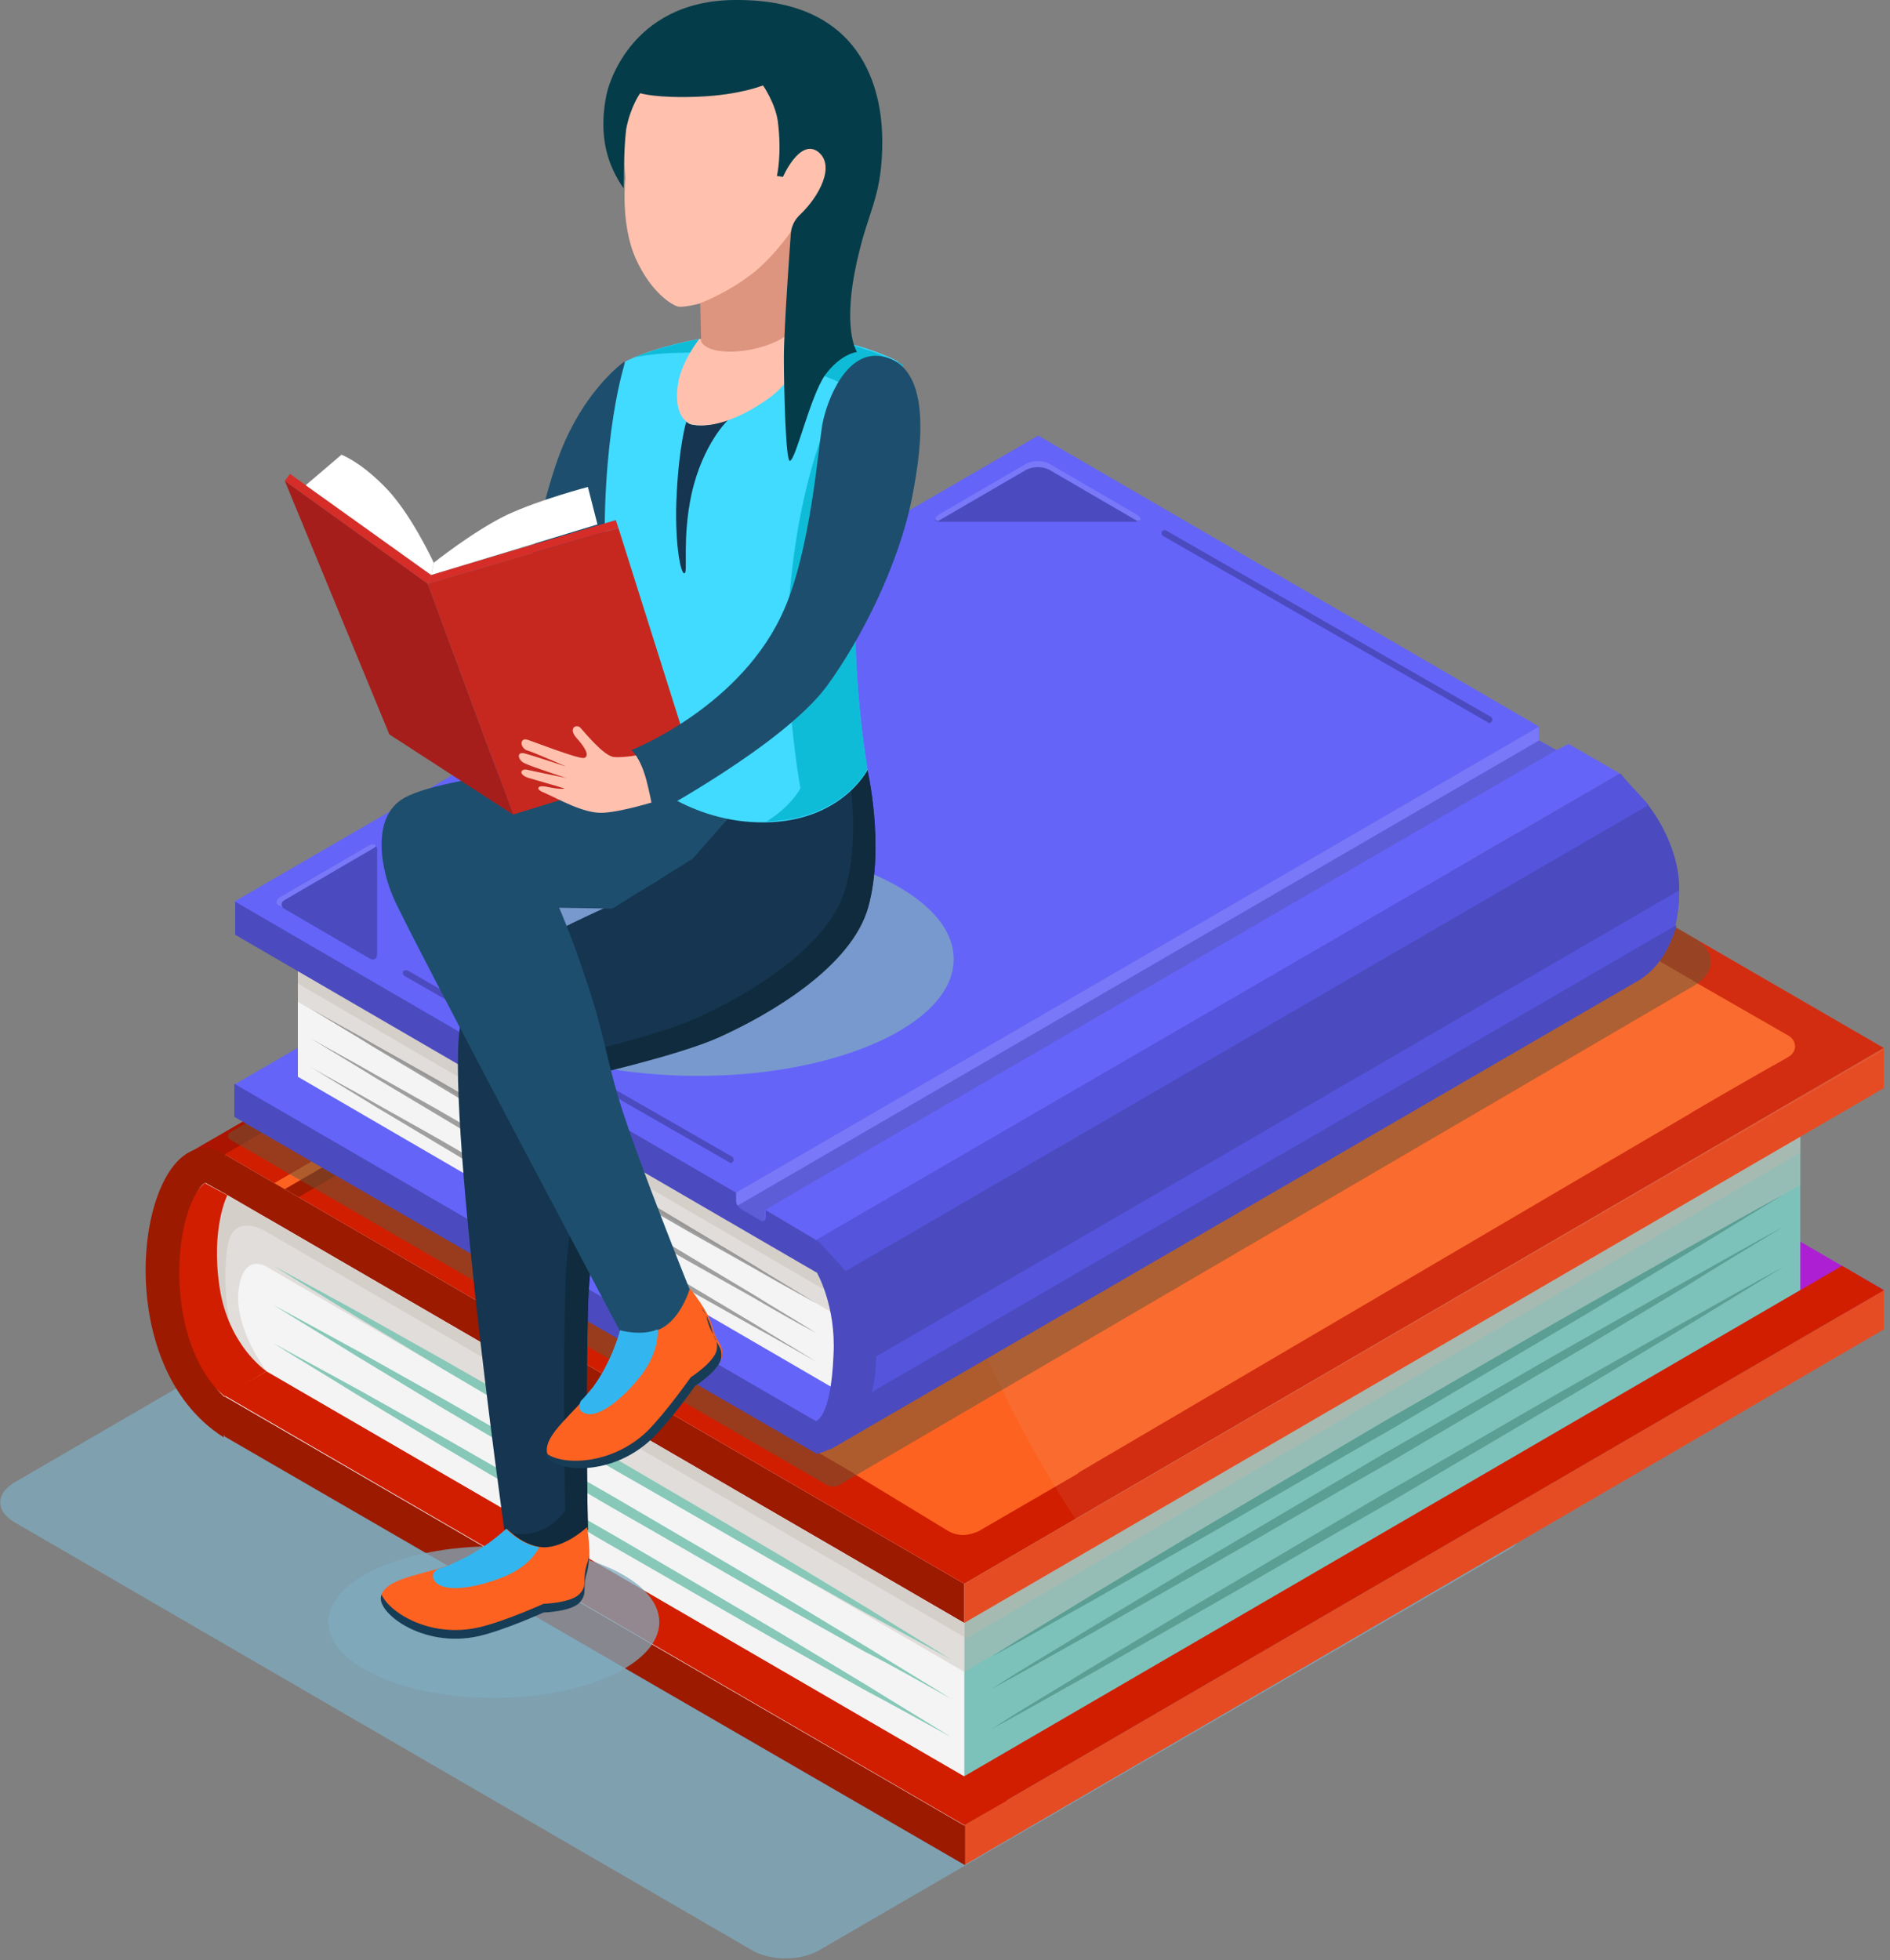 <?xml version="1.0" encoding="UTF-8"?> <svg xmlns="http://www.w3.org/2000/svg" width="217" height="225" viewBox="0 0 217 225" fill="none"><rect x="0" y="0" width="217" height="225" fill="#808080" stroke="none"/> <g clip-path="url(#clip0_139_7)"> <path opacity="0.24" d="M216.3 152.6L131.5 103.4L25.8 164.8L110.7 214.1L216.3 152.6Z" fill="#5BADFF"></path> <path opacity="0.75" d="M1.6 170.2L84.6 122L173.2 173.5C175.3 174.7 175.3 176.7 173.2 177.9L94 223.9C91.9 225.1 88.5 225.1 86.4 223.9L1.6 174.7C-0.5 173.4 -0.5 171.5 1.6 170.2Z" fill="#7FABBE"></path> <path opacity="0.24" d="M25.8 164.9C40.9 173.6 110.8 214.1 110.8 214.1V181.8C110.8 181.8 36 138.4 25.8 132.5C16.4 127.1 11.3 156 25.8 164.9Z" fill="#5BADFF"></path> <path d="M25.8 163.2L110.8 212.4V181.8L25.8 132.5C25.8 132.5 18.7 135.5 18.5 145.3C18.3 155.1 25.8 163.2 25.8 163.2Z" fill="#F4F4F4"></path> <path d="M25.8 163.2L110.8 212.4V181.8L25.8 132.5C25.8 132.5 18.7 135.5 18.5 145.3C18.3 155.1 25.8 163.2 25.8 163.2Z" fill="#F4F4F4"></path> <path d="M126.5 101.6L211.5 150.9L216.3 148.1L131.4 98.8L126.5 101.6Z" fill="#AD1FD3"></path> <path d="M110.7 214.1L216.3 152.6V148.1L110.7 209.5V214.1Z" fill="#E64C23"></path> <path d="M110.7 204L206.7 148.1V125.9L110.7 181.8V204Z" fill="#7DC2BA"></path> <path opacity="0.37" d="M110.7 191.9L206.7 136V125.9L110.7 181.8V191.9Z" fill="#C1B7AE"></path> <path opacity="0.37" d="M110.7 188.2L206.7 132.3V125.9L110.7 181.8V188.2Z" fill="#C1B7AE"></path> <path d="M25.8 137L110.7 186.3V181.8L25.8 132.5V137Z" fill="#9C1A00"></path> <path d="M108.4 180.4C109.1 180.8 109.7 181.2 110.1 181.4L108.4 180.4Z" fill="#231F20"></path> <path d="M127.7 70.8L21.4 132.5L25.9 132.6L131.5 71.1L129.6 70.8H127.7Z" fill="#AA1400"></path> <path d="M25.8 164.9L110.8 214.1V209.6L25.8 160.3C25.8 160.3 25.3 160.4 25.3 162.2C25.3 164 25.8 164.9 25.8 164.9Z" fill="#9C1A00"></path> <path d="M25.8 160.2L110.7 209.5L115.6 206.7L30.6 157.4L25.8 160.2Z" fill="#D11E00"></path> <path d="M110.7 186.3L30.6 139.8V157.4L110.7 203.9V186.3Z" fill="#F4F4F4"></path> <path d="M211.5 145.3L110.7 203.9V209.5L216.3 148.1L211.5 145.3Z" fill="#D11E00"></path> <path d="M216.3 120.3L140 76.1L138.8 76.8L136.1 75.1L137.3 74.4L131.5 71.1L25.8 132.5L110.7 181.8L216.3 120.3Z" fill="#D11E00"></path> <path d="M110.7 186.3L216.3 124.9V120.3L110.7 181.8V186.3Z" fill="#E64C23"></path> <path opacity="0.37" d="M26.1 137.2L30.6 139.8L110.7 186.3V191.9L30.6 145.4C30.6 145.4 28 143.7 27.4 148C26.8 152.4 30.6 157.4 30.6 157.4C30.6 157.4 25.3 156.9 23.9 148.3C22.5 139.8 26.1 137.2 26.1 137.2Z" fill="#C1B7AE"></path> <path opacity="0.37" d="M26.1 137.2L30.6 139.8L110.7 186.3V187.9L30.6 141.4C30.6 141.4 26.7 138.9 26.1 143.2C25.5 147.6 26.3 151.5 26.3 151.5C26.3 151.5 25.3 152.8 23.9 144.3C22.5 135.9 26.1 137.2 26.1 137.2Z" fill="#C1B7AE"></path> <path d="M30.6 157.4C30.6 157.4 26.2 154.5 25.2 147.7C24.2 140.9 26.1 137.2 26.1 137.2L23.5 135.8C23.5 135.8 20.5 138.1 20 144.4C19.4 150.7 22 156.9 22 156.9L25.8 160.3L30.6 157.4Z" fill="#D11E00"></path> <path d="M23.5 131.8C24.2 131.8 25 132 25.8 132.5C25.8 132.5 26.1 133.7 26.1 135C26.1 136.3 25.8 137 25.8 137L23.8 135.9C23.7 135.8 23.6 135.8 23.5 135.8C22.9 136.1 21.2 138.5 20.7 143.5C20.2 148.8 21.2 156 25.6 160.2C25.9 160.5 25.7 160.3 25.7 160.3V165C12.5 156.7 15.7 131.8 23.5 131.8Z" fill="#9C1A00"></path> <path d="M109.2 190.5C106 188.5 102.8 186.6 99.6 184.6L90 178.8C83.6 175 77.1 171.2 70.6 167.4C64.1 163.7 57.6 159.9 51.1 156.2L41.3 150.7C38 148.9 34.7 147.1 31.4 145.3C34.6 147.3 37.8 149.2 41 151.2L50.6 157C57 160.8 63.5 164.6 70 168.4C76.5 172.1 83 175.9 89.5 179.6L99.3 185.1C102.7 186.9 105.9 188.7 109.2 190.5Z" fill="#87C8B8"></path> <path d="M109.2 195C106 193 102.8 191.1 99.6 189.1L90 183.3C83.6 179.5 77.1 175.7 70.6 171.9C64.1 168.2 57.6 164.4 51.1 160.7L41.3 155.2C38 153.4 34.7 151.6 31.4 149.8C34.6 151.8 37.8 153.7 41 155.7L50.6 161.5C57 165.3 63.5 169.1 70 172.9C76.5 176.6 83 180.4 89.5 184.1L99.3 189.6C102.7 191.3 105.9 193.2 109.2 195Z" fill="#87C8B8"></path> <path d="M109.2 199.4C106 197.4 102.8 195.5 99.6 193.5L90 187.7C83.6 183.9 77.1 180.1 70.6 176.3C64.1 172.6 57.6 168.8 51.1 165.1L41.3 159.6C38 157.8 34.7 156 31.4 154.2C34.6 156.2 37.8 158.1 41 160.1L50.6 165.9C57 169.7 63.5 173.5 70 177.3C76.5 181 83 184.8 89.5 188.5L99.3 194C102.7 195.8 105.9 197.6 109.2 199.4Z" fill="#87C8B8"></path> <path d="M204.8 137.1C200.9 139.2 197.1 141.4 193.3 143.5L181.8 150C174.2 154.3 166.6 158.8 159 163.1C151.4 167.6 143.9 172 136.3 176.5L125 183.3C121.3 185.6 117.5 187.8 113.8 190.2C117.7 188.1 121.5 185.9 125.3 183.8L136.7 177.3C144.3 173 151.9 168.5 159.5 164.2C167.1 159.7 174.6 155.3 182.2 150.8L193.5 144C197.3 141.7 201 139.4 204.8 137.1Z" fill="#5A9E94"></path> <path d="M204.8 140.8C200.9 142.9 197.1 145.1 193.3 147.2L181.8 153.7C174.2 158 166.6 162.5 159 166.8C151.4 171.3 143.9 175.7 136.3 180.2L125 187C121.3 189.3 117.5 191.5 113.8 193.9C117.7 191.8 121.5 189.6 125.3 187.5L136.7 181C144.3 176.7 151.9 172.2 159.5 167.9C167.1 163.4 174.6 159 182.2 154.5L193.5 147.7C197.3 145.3 201 143.1 204.8 140.8Z" fill="#5A9E94"></path> <path d="M204.8 145.4C200.9 147.5 197.1 149.7 193.3 151.8L181.8 158.3C174.2 162.6 166.6 167.1 159 171.4C151.4 175.9 143.9 180.3 136.3 184.8L125 191.6C121.3 193.9 117.5 196.1 113.8 198.5C117.7 196.4 121.5 194.2 125.3 192.1L136.7 185.6C144.3 181.3 151.9 176.8 159.5 172.5C167.1 168 174.6 163.6 182.2 159.1L193.5 152.3C197.3 150 201 147.7 204.8 145.4Z" fill="#5A9E94"></path> <path d="M34.3 137.4L31.5 135.8L137.3 74.4V75.8L138.9 76.7L34.3 137.4Z" fill="#9C1A00"></path> <path d="M32.7 136.5L137.3 75.8V74.4L31.5 135.8L32.7 136.5Z" fill="#FD6221"></path> <path d="M110.6 176.2C109.9 176.2 109.3 176 108.8 175.7L98.1 169.2C98 169.2 98 169.1 98 169.1L47.4 139.7C47.3 139.7 47.3 139.6 47.3 139.6L45.1 138.3C44.5 138 44.2 137.5 44.2 137C44.2 136.5 44.5 136 45.1 135.7L49.8 133L49.9 132.9L54.2 130.4L56 129.3H56.1L126.8 88.2C126.9 88.1 127 88.1 127 88L137.8 81.7C138.3 81.4 138.9 81.3 139.5 81.3C140.1 81.3 140.8 81.5 141.2 81.7L152 88C152.1 88.1 152.2 88.2 152.4 88.2L194.1 112.4C194.2 112.4 194.3 112.5 194.4 112.6L205.2 118.8C205.8 119.1 206.1 119.6 206.1 120.1C206.1 120.6 205.8 121.1 205.2 121.4L203.8 122.2C203.8 122.2 203.7 122.3 203.6 122.3L198.7 125.1L194.4 127.6C194.3 127.7 194.2 127.7 194.1 127.8L123.9 169C123.8 169.1 123.7 169.2 123.5 169.3L112.3 175.8C111.8 176 111.2 176.2 110.6 176.2Z" fill="#FD6221"></path> <path opacity="0.08" d="M123.5 174.4C109.8 153.5 101.8 128.6 101.8 101.7C101.8 97.1 102 92.5 102.5 88L131.6 71.1L137.4 74.4L136.2 75.1L138.9 76.8L140.2 76.1L216.5 120.4L123.5 174.4Z" fill="#D8D8D8"></path> <path opacity="0.52" d="M26.4 130.8L95 170.5C95.4 170.7 95.9 170.7 96.3 170.5L194.4 113.2C197.1 111.7 197.1 109.1 194.4 107.6L134.2 72.7C131.5 71.1 127.2 71.1 124.5 72.7L26.4 130C26.1 130.2 26.1 130.6 26.4 130.8Z" fill="#665739"></path> <path d="M119.4 70.9L26.9 124.5L93.8 163.3L186.2 109.7L119.4 70.9Z" fill="#6464F9"></path> <path d="M119.2 50L26.9 103.5L93.8 142.3L186 88.8L180.1 85.4L178.7 86.1L176.7 85V83.4L119.2 50Z" fill="#6464F9"></path> <path d="M96.3 145.1V159.7L34.2 123.6V109L96.3 145.1Z" fill="#F4F4F4"></path> <path opacity="0.37" d="M96.3 145.1V151.1L34.2 115V109L96.3 145.1Z" fill="#C1B7AE"></path> <path opacity="0.37" d="M96.3 145.1V149L34.2 112.9V109L96.3 145.1Z" fill="#C1B7AE"></path> <path d="M93.8 142.3L186 88.8C186.2 88.9 186.3 89.1 186.5 89.4L189.3 92.5C189.3 92.5 192.8 96.8 192.8 102C192.8 108.9 189.8 111.7 187.7 112.8L95.3 166.4L97.1 153.4L93.8 142.3Z" fill="#4B4BBF"></path> <path d="M93.8 163.2V166.9L26.9 128.2V124.4L93.8 163.2Z" fill="#4B4BBF"></path> <path d="M87.8 138.9V140.5L84.5 138.9V136.9L176.7 83.4V85L178.7 86.1L87.8 138.9Z" fill="#5D5DD8"></path> <path d="M99.2 158.9L100.6 155.7L192.8 102.2C192.8 103.8 192.6 105.1 192.3 106.3L100.1 159.8L99.2 158.9Z" fill="#5454DD"></path> <path d="M93.8 146.1V142.3L97.1 145.9C97.1 145.9 100.6 150.2 100.6 155.4C100.6 165.8 93.7 166.9 93.7 166.9L93.6 164.8L93.7 163.1C93.7 163.1 95.4 162.8 95.7 155.5C96 149.9 93.8 146.1 93.8 146.1Z" fill="#4B4BBF"></path> <path d="M189.3 92.4L97.1 145.9L93.8 142.3L186 88.8L189.3 92.4Z" fill="#5454DD"></path> <path d="M187.8 112.7C187.8 112.7 187.8 112.8 187.8 112.7L95.4 166.3L95.6 165.1C95.6 164.7 95.9 164.2 96.2 163.9L100.3 159.7L192.5 106.2C191.4 110.1 189.3 111.9 187.8 112.7Z" fill="#4B4BBF"></path> <path d="M84.5 138.5L176.7 85V83.4L84.5 136.9V138.5Z" fill="#7878F9"></path> <path d="M94 144.8L93.8 146.1L27 107.3V103.5L84.5 136.9V137.8C84.5 138.2 84.8 138.6 85.1 138.8L87.3 140.1C87.6 140.3 87.9 140.1 87.9 139.8V138.9L93.8 142.4L94 144.8Z" fill="#4B4BBF"></path> <path d="M117.7 53.4L107.9 59.1C107.1 59.6 107.2 59.9 108.1 59.9H130.1C131 59.9 131.1 59.5 130.3 59.1L120.5 53.4C119.8 52.9 118.5 52.9 117.7 53.4Z" fill="#4B4BBF"></path> <path d="M130.6 59.8C130.5 59.8 130.5 59.7 130.4 59.7L120.6 54C119.8 53.5 118.5 53.5 117.7 54L107.9 59.7C107.8 59.7 107.8 59.8 107.7 59.8C107.2 59.7 107.3 59.4 107.9 59L117.7 53.3C118.5 52.8 119.8 52.8 120.6 53.3L130.4 59C131.1 59.4 131.1 59.7 130.6 59.8Z" fill="#7878F9"></path> <path d="M43.3 97.5V109.5C43.3 110.1 42.9 110.3 42.4 110L32.1 104C31.6 103.7 31.6 103.3 32.1 103L42.4 97C42.9 96.8 43.3 97 43.3 97.5Z" fill="#4B4BBF"></path> <path d="M32.1 103L42.4 97C42.8 96.8 43.1 96.9 43.2 97.2C43.1 97.2 43 97.2 43 97.3L32.7 103.3C32.3 103.5 32.2 103.9 32.5 104.2L32.1 104C31.6 103.8 31.6 103.3 32.1 103Z" fill="#7878F9"></path> <path d="M101.9 62.5L46.8 94.5L101.9 62.5Z" fill="#FFD366"></path> <path d="M46.9 94.8C47 94.8 47 94.8 47.1 94.8L102.2 62.8C102.4 62.7 102.4 62.5 102.3 62.3C102.2 62.1 102 62.1 101.8 62.2L46.7 94.2C46.5 94.3 46.5 94.5 46.6 94.7C46.6 94.7 46.7 94.8 46.9 94.8Z" fill="#4B4BBF"></path> <path d="M171 83C171.1 83 171.2 82.9 171.3 82.8C171.4 82.6 171.3 82.4 171.2 82.3L133.9 60.9C133.7 60.8 133.5 60.9 133.4 61C133.3 61.2 133.4 61.4 133.5 61.5L170.8 82.9C170.8 83 170.9 83 171 83Z" fill="#4B4BBF"></path> <path d="M83.9 133.5C84 133.5 84.1 133.4 84.2 133.3C84.3 133.1 84.2 132.9 84.1 132.8L46.8 111.4C46.6 111.3 46.4 111.4 46.3 111.5C46.2 111.7 46.3 111.9 46.4 112L83.7 133.4C83.8 133.5 83.8 133.5 83.9 133.5Z" fill="#4B4BBF"></path> <path opacity="0.68" d="M93.7 149.6C91.3 148.1 88.9 146.7 86.5 145.2L79.3 140.9C74.5 138 69.7 135.2 64.8 132.4C60 129.6 55.1 126.8 50.3 124L43 119.9C40.6 118.5 38.1 117.2 35.7 115.8C38.1 117.3 40.5 118.7 42.9 120.2L50.1 124.5C54.9 127.4 59.7 130.2 64.6 133C69.4 135.8 74.3 138.6 79.1 141.4L86.4 145.5C88.8 146.9 91.2 148.2 93.7 149.6Z" fill="#777777"></path> <path opacity="0.68" d="M93.7 153C91.3 151.5 88.9 150.1 86.5 148.6L79.3 144.3C74.5 141.4 69.7 138.6 64.8 135.8C60 133 55.1 130.2 50.3 127.4L43 123.3C40.6 121.9 38.1 120.6 35.7 119.2C38.1 120.7 40.5 122.1 42.9 123.6L50.1 127.9C54.9 130.8 59.7 133.6 64.6 136.4C69.4 139.2 74.3 142 79.1 144.8L86.4 148.9C88.8 150.3 91.2 151.7 93.7 153Z" fill="#777777"></path> <path opacity="0.68" d="M93.7 156.3C91.3 154.8 88.9 153.4 86.5 151.9L79.3 147.6C74.5 144.7 69.7 141.9 64.8 139.1C60 136.3 55.1 133.5 50.3 130.7L43 126.6C40.6 125.2 38.1 123.9 35.7 122.5C38.1 124 40.5 125.4 42.9 126.9L50.1 131.2C54.9 134.1 59.7 136.9 64.6 139.7C69.4 142.5 74.3 145.3 79.1 148.1L86.4 152.2C88.8 153.5 91.2 154.9 93.7 156.3Z" fill="#777777"></path> <path opacity="0.75" d="M109.5 110.1C109.5 117.5 96.3 123.5 80.1 123.5C63.9 123.5 50.7 117.5 50.7 110.1C50.7 102.7 63.9 96.7 80.1 96.7C96.3 96.7 109.5 102.7 109.5 110.1Z" fill="#7FABBE"></path> <path opacity="0.75" d="M75.7 186.2C75.7 191 67.2 194.9 56.7 194.9C46.2 194.9 37.7 191 37.7 186.2C37.7 181.4 46.2 177.5 56.7 177.5C67.2 177.5 75.7 181.4 75.7 186.2Z" fill="#7FABBE"></path> <path d="M99.6 88.4C99.6 88.4 101.6 97.1 99.7 104C97.8 110.9 88.3 116.4 82.5 119C77.9 121.1 67.1 123.5 67.1 123.5C67.1 123.5 68.3 127.2 68.7 134.6C69 139.3 67.6 144 67.5 150.5C67.2 162.6 67.5 175.5 67.5 175.5C67.5 175.5 65.8 178.2 62.5 178.2C59.1 178.2 57.9 175.6 57.9 175.6C57.9 175.6 50.4 122.1 53.2 116.4C56.6 109.7 63.5 107 71.4 103.3C80.1 99.2 83.4 93.8 83.4 93.8L93.5 91.7L99.6 88.4Z" fill="#153550"></path> <path d="M99.6 88.4L97.6 89.6C98 92.8 98.3 97.7 97.1 101.9C95.2 108.8 85.7 114.3 79.9 116.9C75.3 119 64.5 121.4 64.5 121.4C64.5 121.4 65.7 125.1 66.1 132.5C66.4 137.2 65 141.9 64.9 148.4C64.6 160.5 64.9 173.4 64.9 173.4C64.9 173.4 63.2 176.1 59.9 176.1C59.2 176.1 58.5 176 58 175.8C58.3 176.3 59.5 178.3 62.5 178.3C65.9 178.3 67.5 175.6 67.5 175.6C67.5 175.6 67.2 162.7 67.5 150.6C67.6 144 69 139.4 68.7 134.7C68.2 127.2 67.1 123.6 67.1 123.6C67.1 123.6 77.8 121.2 82.5 119.1C88.3 116.5 97.8 111 99.7 104.1C101.6 97.1 99.6 88.4 99.6 88.4Z" fill="#0F2B3D"></path> <path d="M73.3 87.3C73.3 87.3 51.7 88.6 46.4 91.6C42.5 93.8 43.8 100 45.2 103.1C46.5 106.3 71.4 153.2 71.4 153.2C71.4 153.2 73.5 153.9 76.6 152.2C79.7 150.6 79.5 148.8 79.5 148.8C79.5 148.8 73 132.7 71 126C69.5 120.9 69.3 118.4 67.3 112.5C65.7 107.6 64.2 104.2 64.2 104.2L70.3 104.3L79.5 98.6L84 93.5L73.3 87.3Z" fill="#1D4E6D"></path> <path d="M58.2 175.5C58.2 175.5 55.6 178 52.2 179.4C48.8 180.8 44.7 181 43.8 183C43 184.8 48.4 189.2 55 187.7C58 187 62.4 185 62.4 185C62.4 185 65.7 184.9 66.6 183.8C67.5 182.7 66.8 182.3 67.4 180.4C68 178.5 67.4 175.3 67.4 175.3C67.4 175.3 65.2 177.4 62.8 177.6C60.4 177.8 58.2 175.5 58.2 175.5Z" fill="#FD6221"></path> <path d="M67.4 179.5C66.8 181.4 67.5 181.9 66.6 182.9C65.7 184 62.4 184.1 62.4 184.1C62.4 184.1 58 186.1 55 186.8C49.3 188.1 44.6 185 43.8 183C43.8 183 43.8 183 43.8 183.1C43 184.9 48.4 189.3 55 187.8C58 187.1 62.4 185.1 62.4 185.1C62.4 185.1 65.7 185 66.6 183.9C67.5 182.8 66.8 182.4 67.4 180.5C67.6 179.7 67.7 178.7 67.6 177.8C67.7 178.4 67.6 179 67.4 179.5Z" fill="#173C56"></path> <path d="M50.3 180.1C50.3 180.1 49.1 180.7 50.1 181.7C51.2 182.7 54.2 182.4 57.6 181.1C61 179.8 61.9 177.6 61.9 177.6C59.8 177.3 58.1 175.5 58.1 175.5C58.1 175.5 55.5 178 52.1 179.4C51.6 179.7 50.9 179.9 50.3 180.1Z" fill="#33B6EF"></path> <path d="M71.2 152.8C71.2 152.8 70.3 156.3 68.1 159.3C65.9 162.3 62.5 164.6 62.8 166.7C63.1 168.6 69.9 169.7 74.9 165C77.1 162.9 79.9 158.9 79.9 158.9C79.9 158.9 82.7 157.1 82.9 155.7C83.1 154.3 82.3 154.3 81.8 152.3C81.3 150.4 79.2 147.9 79.2 147.9C79.2 147.9 78.4 150.8 76.4 152.2C74.3 153.7 71.2 152.8 71.2 152.8Z" fill="#FD6221"></path> <path d="M81.2 151.5C81.7 153.4 82.5 153.5 82.3 154.9C82.1 156.3 79.3 158.1 79.3 158.1C79.3 158.1 76.5 162.1 74.3 164.3C70.1 168.3 64.4 168.2 62.7 166.8C62.7 166.8 62.7 166.8 62.7 166.9C63 168.8 69.8 169.9 74.8 165.2C77 163.1 79.8 159.1 79.8 159.1C79.8 159.1 82.6 157.3 82.8 155.9C83 154.5 82.2 154.5 81.7 152.5C81.5 151.7 81 150.8 80.5 150.1C80.8 150.4 81.1 150.9 81.2 151.5Z" fill="#173C56"></path> <path d="M66.7 160.8C66.7 160.8 66 162 67.4 162.3C68.8 162.6 71.3 160.8 73.6 157.9C75.8 155 75.5 152.6 75.5 152.6C73.6 153.4 71.2 152.7 71.2 152.7C71.2 152.7 70.3 156.2 68.1 159.2C67.6 159.8 67.2 160.3 66.7 160.8Z" fill="#33B6EF"></path> <path d="M71.7 41.5C71.7 41.5 66.6 45 63.8 53.4C61.3 60.9 60.5 68 60.5 68L69.4 68.8L71 51.3L71.7 41.5Z" fill="#1D4E6D"></path> <path d="M103.1 41.5C103.1 41.5 96.9 37.9 86.1 38.3C77 38.7 71.8 41.5 71.8 41.5C71.8 41.5 68.9 50 69.5 66C70 79.9 73.4 88.9 73.4 88.9C73.4 88.9 79 94.5 87.8 94.4C96.6 94.3 99.6 88.4 99.6 88.4C99.6 88.4 97.5 76.3 98.4 65.7C99.9 49.7 103.1 41.5 103.1 41.5Z" fill="#40DBFF"></path> <path d="M98.5 65.7C99.9 49.7 103.7 41.9 103.7 41.9C103.7 41.9 96.9 37.9 86.1 38.3C79.5 38.6 74.9 40.2 72.9 41C74.5 40.7 76.3 40.5 78.3 40.5C89.1 40 97 44.2 97 44.2C97 44.2 92.1 51.8 90.7 67.8C89.7 78.4 91.9 90.5 91.9 90.5C91.9 90.5 90.8 92.6 88 94.3C96.7 94.1 99.6 88.3 99.6 88.3C99.6 88.3 97.5 76.2 98.5 65.7Z" fill="#0FBCD8"></path> <path d="M79.3 48.7C79.2 48.7 79 48.6 78.8 48.4C78.8 48.4 78 50.9 77.7 56.6C77.4 61.8 78.1 66 78.6 65.8C79 65.7 78.3 61.8 79.4 56.7C80.7 50.9 83.6 48.2 83.6 48.2C81 49.1 79.6 48.8 79.3 48.7Z" fill="#153550"></path> <path d="M32.7 55.2L49.1 67L49.5 66L33.3 54.4L32.7 55.2Z" fill="#D62D29"></path> <path d="M49.5 66L70.7 59.7L71 60.6L49.1 67L49.5 66Z" fill="#D62D29"></path> <path d="M71 60.6L79.4 87.2L58.9 93.5L49.1 67L71 60.6Z" fill="#C62820"></path> <path d="M32.7 55.2L44.7 84.3L58.9 93.5L49.1 67L32.7 55.2Z" fill="#A51E1B"></path> <path d="M35.1 55.7L39.2 52.2C39.2 52.2 41.2 52.9 44 55.7C47.1 58.7 49.8 64.6 49.8 64.6L49.5 66L35.1 55.7Z" fill="white"></path> <path d="M49.8 64.6C49.8 64.6 54.3 61 58.2 59.1C62.1 57.3 67.5 55.9 67.5 55.9L68.6 60.2L49.5 66L49.8 64.6Z" fill="white"></path> <path d="M73.7 86.6C73.7 86.6 71.7 87 70.5 86.9C69.3 86.8 67 83.9 66.6 83.5C66.1 83.1 65.3 83.6 66.1 84.6C67 85.6 67.8 86.7 67.1 87C66.5 87.2 61.2 85.1 60.5 84.9C59.8 84.7 59.6 85.6 60.4 86.1C61.2 86.3 65 88 65 88C65 88 61.4 86.8 60.3 86.5C59.3 86.2 59.4 87.2 60.2 87.6C61 88 65 89.3 65 89.3C65 89.3 61.6 88.6 60.7 88.4C59.8 88.1 59.4 88.9 60.7 89.3C62.1 89.7 64.8 90.5 64.8 90.5C64.8 90.5 64.6 90.7 62.7 90.3C61.7 90.1 61.4 90.6 62.5 91C64.1 91.7 67 93.4 69.2 93.3C71.4 93.2 75.2 92 75.2 92C75.2 92 74.9 89.6 74.6 88.5C74.4 87.4 73.7 86.6 73.7 86.6Z" fill="#FFC1AE"></path> <path d="M80.3 38.9C80.3 38.9 78.1 41.6 77.8 44.4C77.4 47.8 78.9 48.5 79.3 48.7C79.8 48.8 82.8 49.6 88.3 45.7C92.4 42.7 92.9 37.6 92.9 37.6L84.9 39.9L80.3 38.9Z" fill="#FFC1AE"></path> <path d="M73.5 10.5C73.5 10.5 72.1 12.5 71.7 15.6C71.5 17.5 71.8 20.4 71.8 20.4C71.8 20.4 71.2 25.7 73 29.7C74.8 33.7 77.3 35.1 77.9 35.2C78.4 35.3 82.1 34.9 86.2 32.1C90.3 29.3 92 24.6 92 24.6C92 24.6 97.9 19.1 93.9 16.9C91.4 15.5 89.9 20 89.9 20H89.4C89.4 20 90.2 16.9 89.6 13.3C89.3 11.5 87.7 9.8 87.7 9.8C87.7 9.8 83.9 10.6 80 10.9C76.1 11.1 73.5 10.5 73.5 10.5Z" fill="#FFC1AE"></path> <path d="M80.4 34.8L80.5 39.2C80.5 39.2 81 40.7 85.1 40.3C89.2 39.8 90.8 38.1 90.8 38.1V26.6C90.8 26.6 88.4 30.1 85.7 31.9C83.1 33.8 80.4 34.8 80.4 34.8Z" fill="#DD957F"></path> <path d="M71.6 21.6C71.6 21.6 69.8 19.3 69.4 16.1C69 13.2 69.7 10.6 69.7 10.6C69.7 10.6 72 0 84.5 0C100.1 -0.1 101.3 11.9 101.3 16.2C101.3 22.4 99.8 24 98.6 29.1C96.5 37.7 98.4 40.4 98.4 40.4C98.4 40.4 96.5 40.6 94.7 43.1C93 45.6 91.4 52.7 90.7 52.9C90.2 53.1 90 44.4 90 41C90 37.6 90.8 26.8 90.8 26.8C90.8 26.8 90.8 25.6 91.9 24.6C94 22.6 96 19 93.9 17.4C91.8 15.9 89.9 20.3 89.9 20.3L89.2 20.2C89.2 20.2 89.8 17.7 89.3 13.9C89 11.8 87.6 9.8 87.6 9.8C87.6 9.8 85 10.9 80.2 11.1C75.4 11.3 73.5 10.7 73.5 10.7C73.5 10.7 72.4 12.2 71.9 14.8C71.6 17.1 71.6 21.6 71.6 21.6Z" fill="#053C49"></path> <path d="M101.2 40.9C106.9 41.9 106 50.7 104.7 57.2C103.2 64.7 99 73.2 94.9 78.8C89.9 85.5 75 93.5 75 93.5C75 93.5 74.9 92.2 74.2 89.5C73.5 86.9 72.5 86.1 72.5 86.1C72.5 86.1 85.3 81.1 90.1 69.8C93 63.1 93.9 52 94.4 48.8C95 45.6 97.3 40.2 101.2 40.9Z" fill="#1D4E6D"></path> </g> <defs> <clipPath id="clip0_139_7"> <rect width="216.3" height="225" fill="white"></rect> </clipPath> </defs> </svg> 